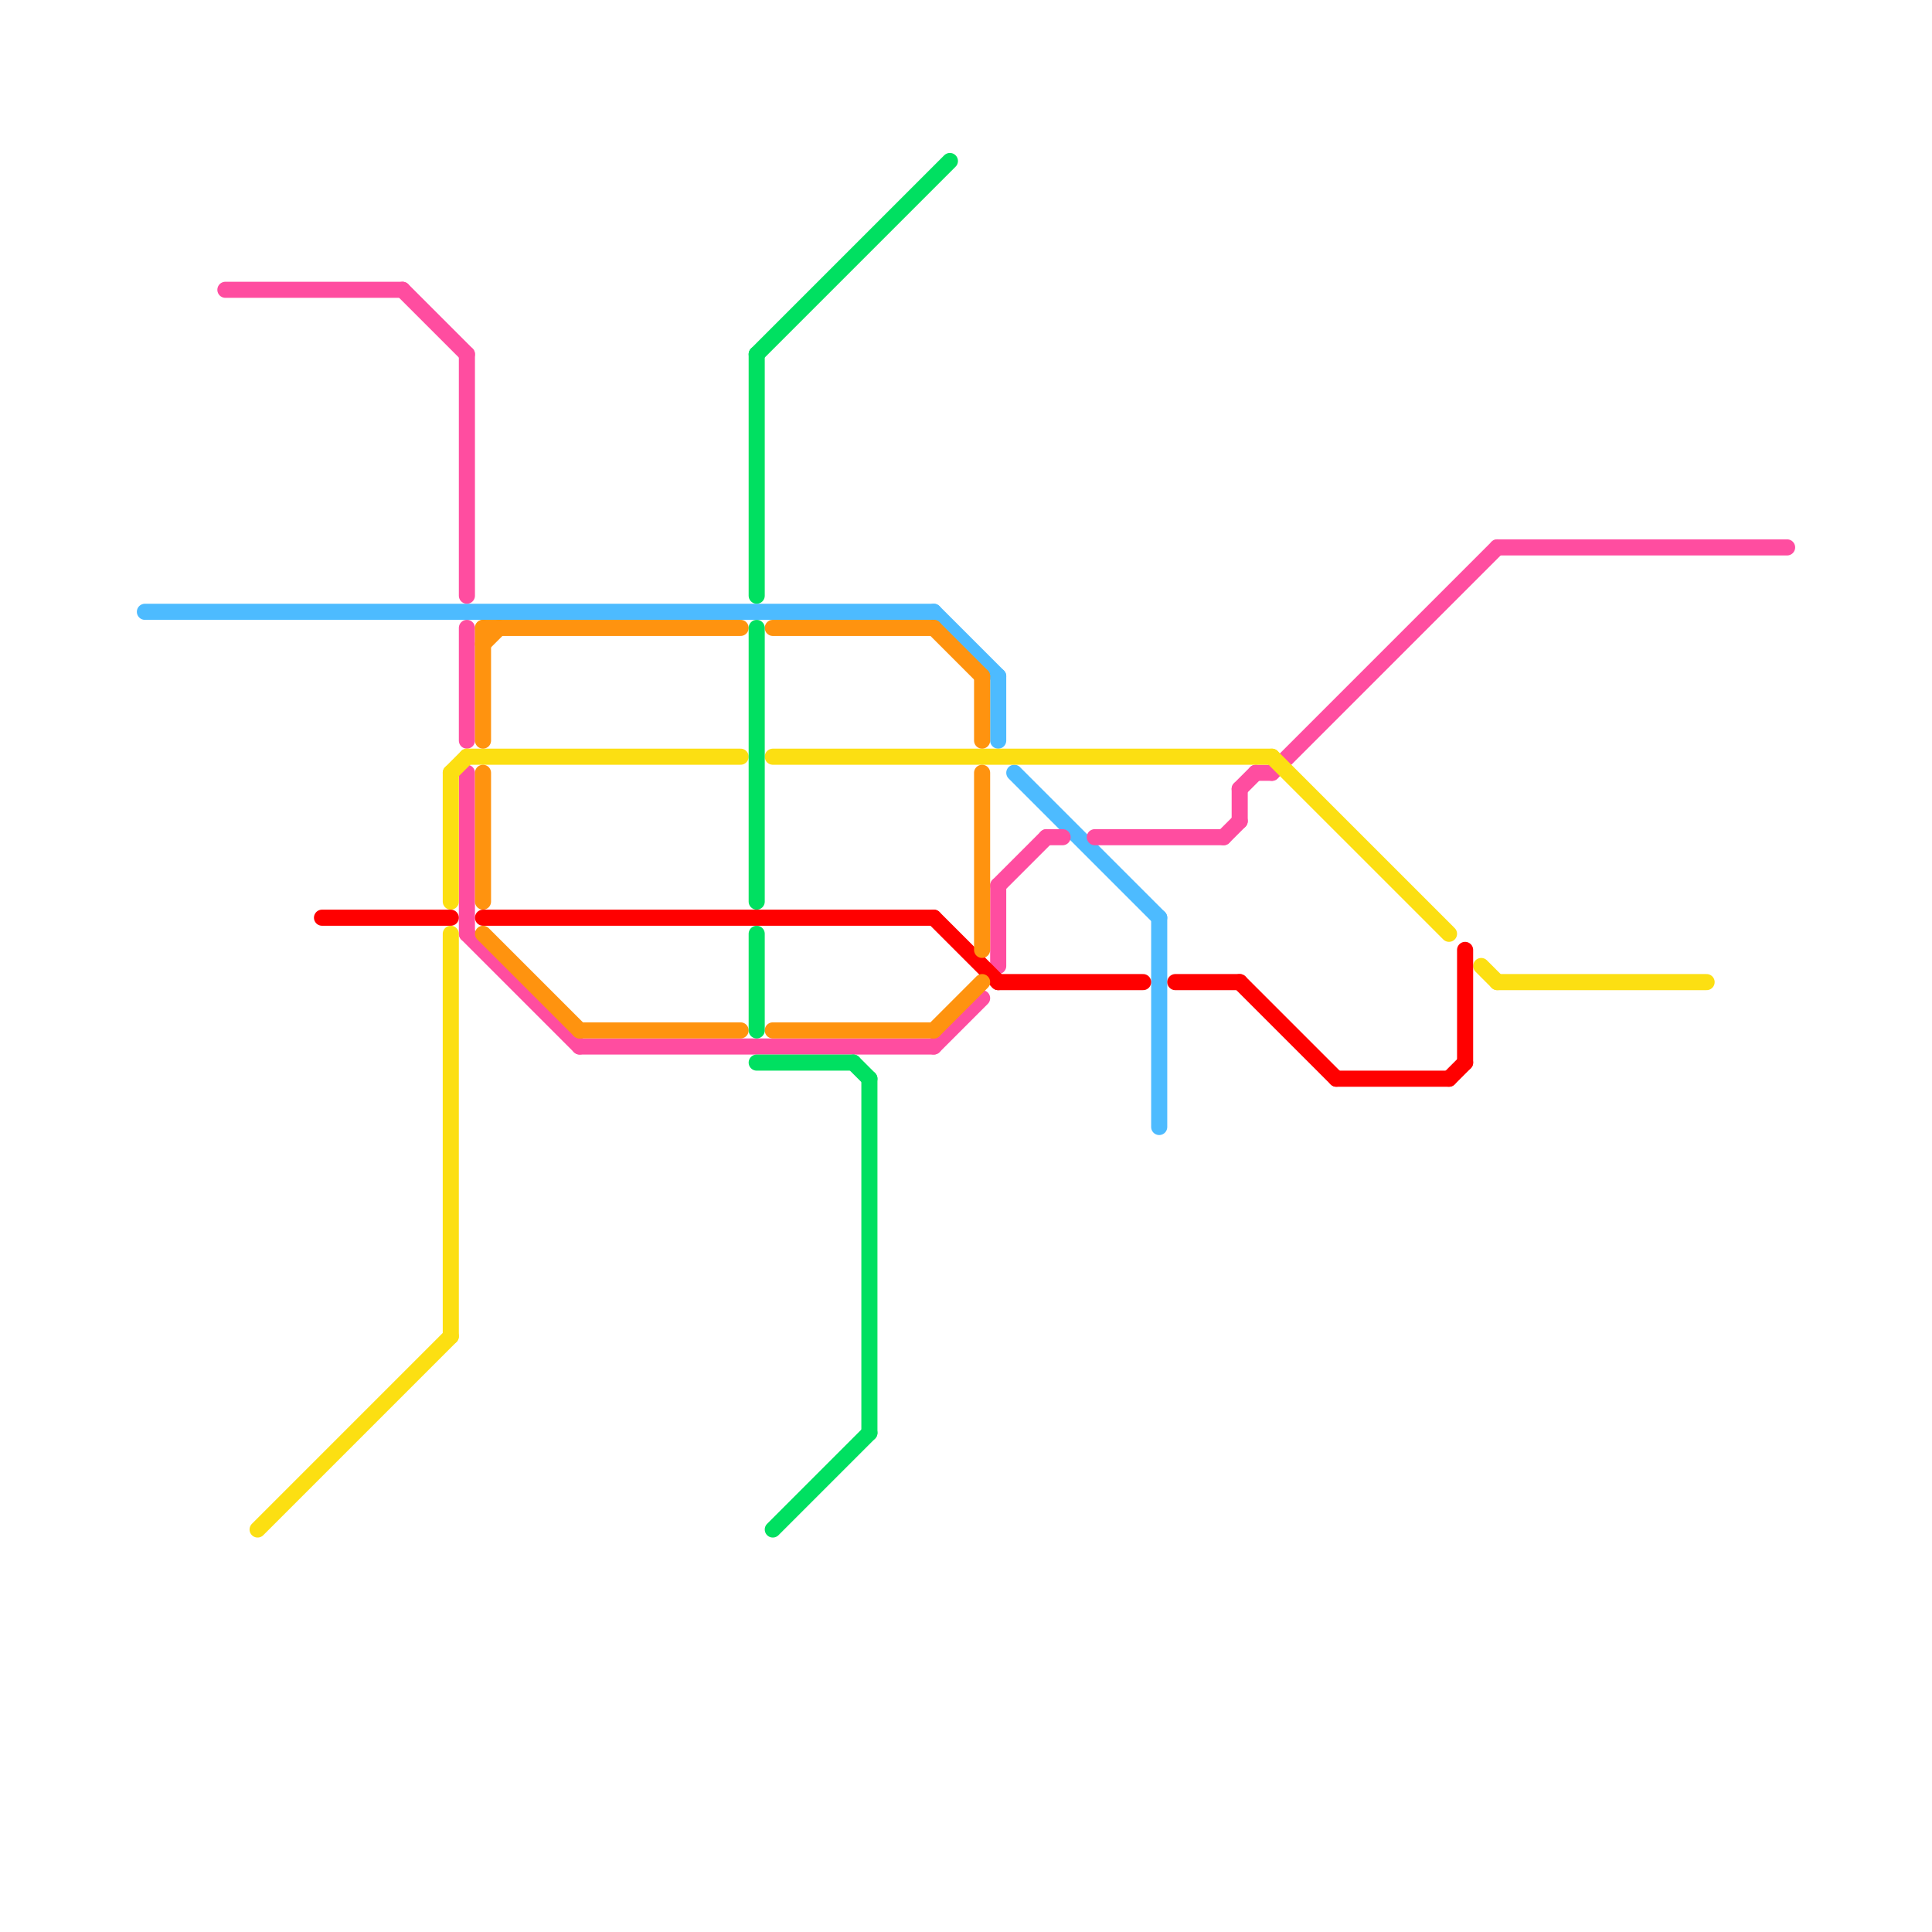 
<svg version="1.1" xmlns="http://www.w3.org/2000/svg" viewBox="0 0 120 120">
<style>text { font: 1px Helvetica; font-weight: 600; white-space: pre; dominant-baseline: central; } line { stroke-width: 1; fill: none; stroke-linecap: round; stroke-linejoin: round; } .c0 { stroke: #4dbbff } .c1 { stroke: #ff4da0 } .c2 { stroke: #fcdf12 } .c3 { stroke: #ff0000 } .c4 { stroke: #ff930f } .c5 { stroke: #00e061 }</style><defs><g id="wm-xf"><circle r="1.2" fill="#000"/><circle r="0.9" fill="#fff"/><circle r="0.6" fill="#000"/><circle r="0.3" fill="#fff"/></g><g id="wm"><circle r="0.6" fill="#000"/><circle r="0.3" fill="#fff"/></g></defs><line class="c0" x1="63" y1="48" x2="72" y2="57"/><line class="c0" x1="9" y1="38" x2="58" y2="38"/><line class="c0" x1="62" y1="42" x2="62" y2="46"/><line class="c0" x1="58" y1="38" x2="62" y2="42"/><line class="c0" x1="72" y1="57" x2="72" y2="70"/><line class="c1" x1="14" y1="18" x2="25" y2="18"/><line class="c1" x1="77" y1="49" x2="77" y2="51"/><line class="c1" x1="58" y1="65" x2="61" y2="62"/><line class="c1" x1="78" y1="48" x2="79" y2="48"/><line class="c1" x1="77" y1="49" x2="78" y2="48"/><line class="c1" x1="25" y1="18" x2="29" y2="22"/><line class="c1" x1="29" y1="39" x2="29" y2="46"/><line class="c1" x1="65" y1="52" x2="66" y2="52"/><line class="c1" x1="76" y1="52" x2="77" y2="51"/><line class="c1" x1="29" y1="58" x2="36" y2="65"/><line class="c1" x1="68" y1="52" x2="76" y2="52"/><line class="c1" x1="36" y1="65" x2="58" y2="65"/><line class="c1" x1="79" y1="48" x2="93" y2="34"/><line class="c1" x1="62" y1="55" x2="62" y2="60"/><line class="c1" x1="93" y1="34" x2="111" y2="34"/><line class="c1" x1="29" y1="48" x2="29" y2="58"/><line class="c1" x1="29" y1="22" x2="29" y2="37"/><line class="c1" x1="62" y1="55" x2="65" y2="52"/><line class="c2" x1="93" y1="61" x2="106" y2="61"/><line class="c2" x1="92" y1="60" x2="93" y2="61"/><line class="c2" x1="28" y1="48" x2="29" y2="47"/><line class="c2" x1="79" y1="47" x2="90" y2="58"/><line class="c2" x1="28" y1="48" x2="28" y2="56"/><line class="c2" x1="28" y1="58" x2="28" y2="83"/><line class="c2" x1="16" y1="95" x2="28" y2="83"/><line class="c2" x1="29" y1="47" x2="46" y2="47"/><line class="c2" x1="48" y1="47" x2="79" y2="47"/><line class="c3" x1="58" y1="57" x2="62" y2="61"/><line class="c3" x1="90" y1="67" x2="91" y2="66"/><line class="c3" x1="62" y1="61" x2="71" y2="61"/><line class="c3" x1="73" y1="61" x2="77" y2="61"/><line class="c3" x1="77" y1="61" x2="83" y2="67"/><line class="c3" x1="91" y1="59" x2="91" y2="66"/><line class="c3" x1="83" y1="67" x2="90" y2="67"/><line class="c3" x1="30" y1="57" x2="58" y2="57"/><line class="c3" x1="20" y1="57" x2="28" y2="57"/><line class="c4" x1="61" y1="42" x2="61" y2="46"/><line class="c4" x1="36" y1="64" x2="46" y2="64"/><line class="c4" x1="48" y1="39" x2="58" y2="39"/><line class="c4" x1="30" y1="39" x2="46" y2="39"/><line class="c4" x1="48" y1="64" x2="58" y2="64"/><line class="c4" x1="30" y1="40" x2="31" y2="39"/><line class="c4" x1="30" y1="39" x2="30" y2="46"/><line class="c4" x1="58" y1="64" x2="61" y2="61"/><line class="c4" x1="58" y1="39" x2="61" y2="42"/><line class="c4" x1="30" y1="58" x2="36" y2="64"/><line class="c4" x1="61" y1="48" x2="61" y2="59"/><line class="c4" x1="30" y1="48" x2="30" y2="56"/><line class="c5" x1="53" y1="66" x2="54" y2="67"/><line class="c5" x1="47" y1="22" x2="59" y2="10"/><line class="c5" x1="54" y1="67" x2="54" y2="89"/><line class="c5" x1="47" y1="22" x2="47" y2="37"/><line class="c5" x1="47" y1="39" x2="47" y2="56"/><line class="c5" x1="47" y1="58" x2="47" y2="64"/><line class="c5" x1="48" y1="95" x2="54" y2="89"/><line class="c5" x1="47" y1="66" x2="53" y2="66"/>
</svg>
